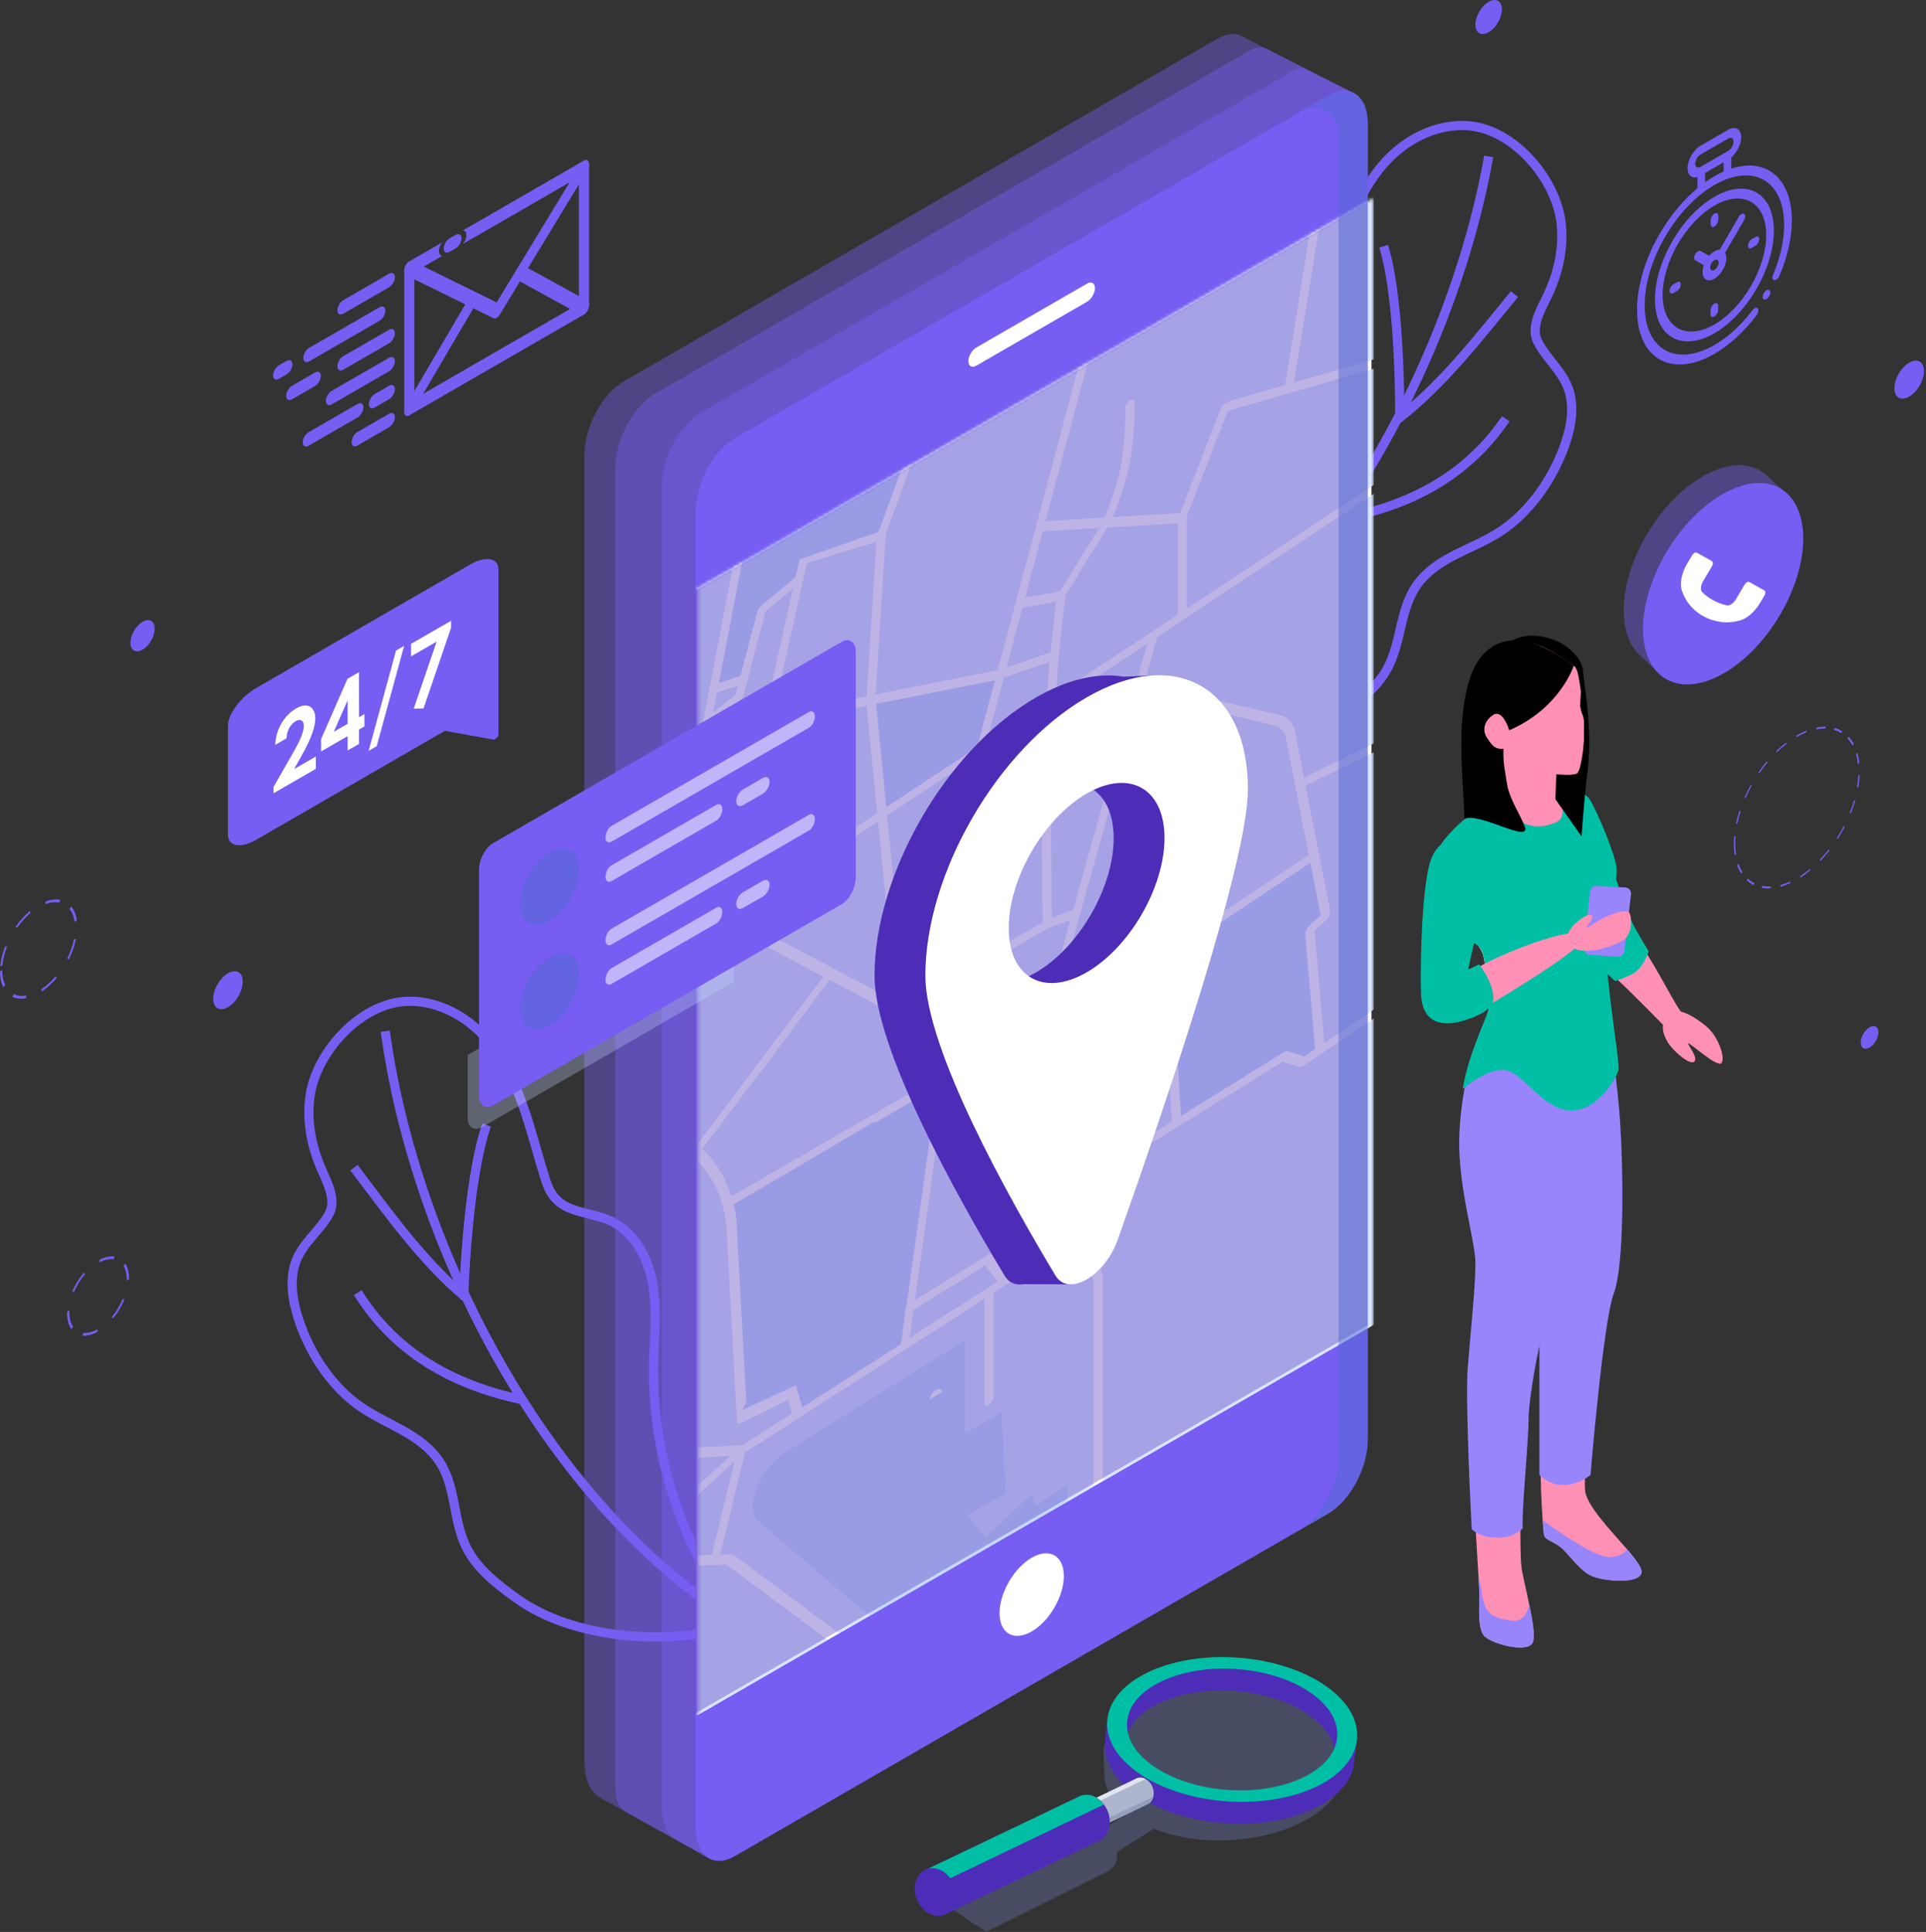 <svg width="630" height="632" viewBox="0 0 630 632" fill="none" xmlns="http://www.w3.org/2000/svg">
<rect x="0" y="0" width="630" height="632" fill="#333333" stroke="none"/>
<path d="M26.934 436.929L27.303 436.003C28.701 436.147 30.302 435.74 31.934 434.827L31.924 435.662C30.166 436.646 28.441 437.083 26.934 436.929ZM36.606 430.802C38.032 429.077 39.237 427.063 40.091 424.977L40.706 425.056C39.788 427.301 38.49 429.47 36.954 431.326L36.606 430.802ZM21.971 429.803C21.971 429.556 21.978 429.307 21.991 429.057L22.712 428.692C22.7 428.926 22.694 429.158 22.693 429.388C22.693 431.264 23.119 432.864 23.925 434.016L23.297 434.79C22.43 433.548 21.971 431.824 21.971 429.803ZM41.471 418.888C41.474 418.773 41.476 418.66 41.475 418.544C41.475 416.788 41.099 415.263 40.388 414.132L41.025 413.376C41.792 414.593 42.197 416.236 42.197 418.124C42.198 418.248 42.197 418.373 42.193 418.499L41.471 418.888ZM23.634 422.467C24.599 420.228 25.936 418.084 27.497 416.269L27.825 416.818C26.375 418.503 25.134 420.494 24.237 422.574L23.634 422.467ZM32.532 412.943L32.566 412.096C34.321 411.176 36.029 410.811 37.508 411.037L37.12 411.96C35.747 411.75 34.161 412.09 32.532 412.943Z" fill="#775DF2"/>
<path d="M588.871 286.576C589.961 285.876 591.051 285.075 592.111 284.194L592.213 284.665C591.129 285.568 590.013 286.388 588.897 287.103L588.871 286.576ZM582.261 290.127L582.387 289.53C583.435 289.256 584.516 288.866 585.601 288.371L585.551 288.94C584.441 289.446 583.334 289.846 582.261 290.127ZM595.237 281.278C596.248 280.228 597.232 279.094 598.163 277.907L598.409 278.23C597.456 279.445 596.448 280.605 595.414 281.68L595.237 281.278ZM576.202 290.418L576.467 289.815C577.369 289.995 578.327 290.063 579.314 290.015L579.116 290.623C578.105 290.672 577.125 290.603 576.202 290.418ZM600.813 274.175C601.64 272.884 602.416 271.54 603.118 270.181L603.479 270.322C602.761 271.714 601.968 273.089 601.12 274.41L600.813 274.175ZM571.351 287.958L571.728 287.41C572.388 288.022 573.125 288.536 573.916 288.938L573.591 289.52C572.781 289.11 572.028 288.584 571.351 287.958ZM605.019 266.029C605.578 264.634 606.063 263.222 606.462 261.83L606.902 261.775C606.494 263.2 605.997 264.646 605.425 266.074L605.019 266.029ZM568.216 283.005L568.665 282.572C569.013 283.556 569.449 284.464 569.961 285.272L569.543 285.769C569.019 284.942 568.573 284.012 568.216 283.005ZM607.409 257.69C607.636 256.341 607.779 255.006 607.833 253.723L608.306 253.477C608.251 254.791 608.104 256.157 607.871 257.537L607.409 257.69ZM567.141 276.068C567.141 275.286 567.174 274.476 567.241 273.662L567.712 273.443C567.647 274.239 567.614 275.031 567.614 275.795C567.614 277.05 567.703 278.258 567.877 279.384L567.409 279.741C567.231 278.588 567.141 277.353 567.141 276.068ZM607.102 246.71L607.557 246.3C607.86 247.353 608.076 248.497 608.201 249.699L607.731 250.031C607.609 248.857 607.397 247.74 607.102 246.71ZM567.84 269.536C568.128 268.134 568.508 266.698 568.968 265.268L569.399 265.242C568.949 266.641 568.579 268.043 568.297 269.412L567.84 269.536ZM604.331 241.536L604.721 241.003C605.353 241.694 605.914 242.492 606.388 243.375L605.959 243.854C605.496 242.99 604.948 242.21 604.331 241.536ZM570.594 260.972C571.212 259.552 571.911 258.134 572.672 256.76L573.018 256.931C572.275 258.274 571.591 259.658 570.988 261.046L570.594 260.972ZM599.819 238.737L600.103 238.139C600.992 238.392 601.835 238.764 602.607 239.243L602.265 239.816C601.511 239.348 600.688 238.985 599.819 238.737ZM575.146 252.743C576.028 251.45 576.972 250.199 577.952 249.025L578.178 249.373C577.22 250.52 576.298 251.742 575.436 253.005L575.146 252.743ZM594.042 238.604L594.19 238.002C595.248 237.792 596.285 237.697 597.274 237.72L597.054 238.329C596.089 238.305 595.075 238.398 594.042 238.604ZM581.018 245.709C582.071 244.685 583.162 243.735 584.262 242.885L584.342 243.375C583.268 244.205 582.201 245.133 581.173 246.134L581.018 245.709ZM587.735 241.088L587.601 241.167L587.597 240.626L587.736 240.545C587.738 240.543 587.741 240.541 587.744 240.54C588.812 239.923 589.886 239.399 590.936 238.981L590.863 239.56C589.834 239.97 588.769 240.482 587.735 241.088Z" fill="#775DF2"/>
<path d="M13.542 323.591C15.192 322.497 16.767 321.066 18.222 319.338L18.561 319.874C17.017 321.708 15.346 323.226 13.596 324.387L13.542 323.591ZM4.047 326.072L4.538 325.181C5.752 325.773 7.156 325.933 8.71 325.658L8.472 326.578C6.824 326.869 5.334 326.699 4.047 326.072ZM21.97 313.6C23.001 311.518 23.738 309.413 24.162 307.342L24.86 307.152C24.411 309.349 23.629 311.582 22.535 313.79L21.97 313.6ZM0 317.771L0.723 317.354C0.723 319.257 1.056 320.906 1.715 322.255L1.054 322.969C0.354 321.538 0 319.789 0 317.771ZM0.074 316.149C0.262 314.044 0.8 311.836 1.673 309.588L2.299 309.639C1.476 311.758 0.97 313.839 0.792 315.823L0.074 316.149ZM22.724 297.352L23.334 296.556C24.271 297.717 24.88 299.235 25.14 301.07L24.426 301.606C24.18 299.877 23.607 298.445 22.724 297.352ZM5.106 303.176C6.515 301.16 8.093 299.412 9.797 297.978L9.959 298.693C8.352 300.045 6.864 301.693 5.538 303.592L5.106 303.176ZM14.832 295.76L14.963 294.87C16.683 294.243 18.29 294.075 19.742 294.369L19.335 295.288C17.967 295.012 16.452 295.17 14.832 295.76Z" fill="#775DF2"/>
<path d="M482.619 8.071C482.619 10.818 484.56 11.924 486.953 10.542C489.347 9.16 491.287 5.813 491.287 3.066C491.287 0.32 489.347 -0.787 486.953 0.595C484.56 1.977 482.619 5.324 482.619 8.071Z" fill="#775DF2"/>
<path d="M42.66 210.266C42.66 212.783 44.439 213.798 46.633 212.531C48.827 211.264 50.606 208.196 50.606 205.678C50.606 203.16 48.827 202.146 46.633 203.413C44.439 204.68 42.66 207.748 42.66 210.266Z" fill="#775DF2"/>
<path d="M613.577 340.547C614.713 338.604 614.724 336.499 613.603 335.843C612.482 335.188 610.652 336.231 609.517 338.173C608.381 340.115 608.37 342.221 609.491 342.876C610.612 343.532 612.442 342.489 613.577 340.547Z" fill="#775DF2"/>
<path d="M619.664 126.985C619.664 130.053 621.831 131.288 624.504 129.745C627.178 128.201 629.345 124.463 629.345 121.396C629.345 118.329 627.178 117.093 624.504 118.636C621.831 120.179 619.664 123.917 619.664 126.985Z" fill="#775DF2"/>
<path d="M69.731 326.725C69.731 329.793 71.897 331.028 74.571 329.485C77.244 327.941 79.411 324.204 79.411 321.136C79.411 318.068 77.244 316.833 74.571 318.376C71.897 319.919 69.731 323.657 69.731 326.725Z" fill="#775DF2"/>
<path d="M242.607 531.669C223.545 507.538 213.183 476.679 213.818 445.934C213.998 437.248 215.017 428.479 213.501 419.925C211.984 411.37 207.349 402.765 199.407 399.242C193.449 396.599 185.87 396.817 181.553 391.931C179.599 389.721 178.685 386.807 177.821 383.986C173.395 369.53 170.29 354.319 161.01 342.069C154.379 333.315 143.826 327.062 132.856 327.572C117.914 328.268 103.651 343.982 101.471 358.18C100.197 366.476 101.845 375.06 105.258 382.729C107.343 387.415 110.085 392.869 107.537 397.32C104.358 402.871 98.788 406.839 96.659 412.969C94.581 418.952 95.769 425.875 97.709 431.722C101.362 442.736 108.304 453.516 117.932 460.184C126.54 466.147 137.485 468.946 143.663 478.004C149.13 486.022 148.136 496.861 152.271 505.639C155.767 513.058 162.566 518.3 169.238 523.07C187.02 535.783 217.264 538.919 242.607 531.669Z" stroke="#775DF2" stroke-width="3.002" stroke-miterlimit="10"/>
<path d="M126.018 337.329C135.659 407.884 178.35 492.312 242.607 531.669" stroke="#775DF2" stroke-width="3.002" stroke-miterlimit="10"/>
<path d="M159.173 368.041C152.58 386.845 151.63 426.217 151.694 423.865" stroke="#775DF2" stroke-width="3.002" stroke-miterlimit="10"/>
<path d="M115.791 381.98C126.548 396.175 138.06 412.404 151.694 423.865" stroke="#775DF2" stroke-width="3.002" stroke-miterlimit="10"/>
<path d="M117.023 422.85C129.197 442.466 148.047 452.987 170.257 457.786" stroke="#775DF2" stroke-width="3.002" stroke-miterlimit="10"/>
<path d="M362.711 240.721C382.719 217.369 394.303 186.948 394.893 156.202C395.06 147.515 394.391 138.713 396.247 130.225C398.103 121.738 403.078 113.325 411.155 110.121C417.214 107.717 424.778 108.237 429.286 103.528C431.326 101.397 432.357 98.522 433.332 95.738C438.33 81.469 442.039 66.394 451.8 54.523C458.775 46.041 469.568 40.213 480.509 41.161C495.412 42.452 509.037 58.721 510.65 72.994C511.592 81.335 509.603 89.847 505.887 97.373C503.617 101.972 500.66 107.312 503.028 111.861C505.983 117.535 511.39 121.722 513.273 127.931C515.111 133.992 513.649 140.863 511.477 146.628C507.387 157.487 500.021 167.982 490.136 174.261C481.296 179.876 470.249 182.236 463.715 191.041C457.933 198.835 458.495 209.705 454.012 218.311C450.223 225.585 443.221 230.552 436.364 235.052C418.089 247.047 387.745 248.976 362.711 240.721Z" stroke="#775DF2" stroke-width="3.002" stroke-miterlimit="10"/>
<path d="M486.953 51.183C474.507 121.296 428.485 203.957 362.711 240.721" stroke="#775DF2" stroke-width="3.002" stroke-miterlimit="10"/>
<path d="M452.6 80.549C458.438 99.6 457.818 138.979 457.848 136.626" stroke="#775DF2" stroke-width="3.002" stroke-miterlimit="10"/>
<path d="M495.392 96.205C484.077 109.961 471.928 125.718 457.848 136.626" stroke="#775DF2" stroke-width="3.002" stroke-miterlimit="10"/>
<path d="M492.531 136.994C479.586 156.109 460.332 165.87 437.947 169.781" stroke="#775DF2" stroke-width="3.002" stroke-miterlimit="10"/>
<path d="M546.876 336.931L544.971 336.246C544.971 336.246 533.085 324.036 528.615 320.062C524.144 316.089 531.868 301.814 536.254 308.254C542.767 317.818 548.759 330.521 550.365 331.48" fill="#FF90B5"/>
<path d="M545.079 332.556C547.894 327.823 555.512 333.601 558.037 335.669C562.15 339.037 564.411 346.086 563.104 347.741C561.796 349.396 552.889 341.174 552.274 341.3C551.66 341.427 555.608 345.845 554.22 347.273C552.832 348.7 546.854 343.528 545.285 340.547C543.716 337.566 543.314 335.523 545.079 332.556Z" fill="#FF90B5"/>
<path d="M526.668 281.914C526.668 281.914 532.466 299.347 534.596 303.19C536.727 307.032 539.263 311.153 539.263 311.153C539.263 311.153 537.813 316.748 533.535 318.819C529.257 320.889 528.189 320.869 528.189 320.869C528.189 320.869 521.659 315.005 520.659 312.575C519.66 310.145 522.276 292.839 522.276 292.839L526.668 281.914Z" fill="#00BFA5"/>
<path d="M536.946 513.891C537.508 518.566 523.448 517.406 519.651 515.051C515.856 512.696 512.903 508.021 510.267 505.983C507.631 503.909 505.311 503.909 504.995 501.87C504.924 501.272 504.748 499.585 504.607 497.265C504.186 491.606 503.729 482.151 504.115 475.508C504.713 466.123 503.341 444.47 504.994 433.328C505.24 431.746 505.415 430.094 505.591 428.371C506.4 419.83 506.435 409.953 506.681 404.118C506.997 397.088 505.31 369.179 505.31 369.179C505.31 369.179 503.553 336.947 503.553 329.355C503.553 326.789 505.626 325.383 508.404 324.68C513.852 323.204 522.007 324.364 522.007 324.364C531.673 370.058 527.771 395.823 527.56 410.199C527.384 423.099 523.764 431.289 522.288 445.63C520.812 459.971 517.894 480.183 518.492 487.529C518.879 492.45 526.858 500.604 532.2 506.791C534.767 509.813 536.735 512.344 536.946 513.891Z" fill="#FF90B5"/>
<path d="M524.486 323.705C524.486 323.705 528.638 348.669 529.846 365.658C531.054 382.647 531.387 413.798 527.891 423.069C524.394 432.34 520.258 482.531 520.258 482.531C520.258 482.531 511.497 489.854 503.554 482.531V391.727L496.197 329.043L504.608 317.72L524.486 323.705Z" fill="#9884FB"/>
<path d="M516.734 360.111C513.781 369.18 504.994 370.058 506.189 384.716C507.349 399.338 508.228 416.632 505.873 427.177C505.767 427.563 505.697 427.986 505.592 428.372V428.407C503.307 438.531 500.531 448.443 498.843 467.599C497.085 487.529 497.086 507.74 497.683 512.696C497.964 515.016 499.194 519.866 500.178 524.718C501.373 530.306 502.288 535.895 501.198 537.617C499.159 540.816 486.857 537.617 485.099 534.664C483.342 531.747 483.904 525.314 483.904 521.8C483.904 521.167 483.798 518.847 483.587 515.403C482.673 499.726 480.213 460.605 480.705 451.501C481.268 440.358 484.501 422.784 483.622 410.2C482.743 397.581 478.35 387.634 479.826 365.665C481.268 343.697 489.493 341.939 490.055 330.516C490.441 323.38 500.705 323.556 508.403 324.681H508.439C513.043 325.384 516.734 326.403 516.734 326.403C516.734 326.403 519.651 351.007 516.734 360.111Z" fill="#FF90B5"/>
<path d="M518.031 329.043C518.031 329.043 519.801 350.572 518.031 357.749C516.261 364.925 509.963 371.369 508.792 374.738C507.62 378.106 508.352 410.327 508.352 415.16C508.352 419.993 506.155 432.295 504.837 435.517C503.519 438.739 500.004 457.193 500.004 464.369C500.004 471.545 497.661 494.686 498.1 499.958C498.1 499.958 495.464 503.033 489.752 503.033C484.041 503.033 481.404 500.251 481.404 500.251C481.404 500.251 479.208 458.657 480.086 447.526C480.965 436.395 482.869 418.527 482.576 412.23C482.283 405.933 478.329 392.458 477.45 378.692C476.571 364.924 480.086 351.157 480.086 351.157L487.701 329.042C487.701 329.042 492.095 320.548 492.681 320.548C493.267 320.548 513.185 320.987 513.185 320.987L518.031 329.043Z" fill="#9884FB"/>
<path d="M468.795 288.445C470.772 275.593 475.825 271.969 487.249 263.181C498.672 254.394 511.524 249.89 518.114 260.106C524.705 270.321 527.89 283.941 527.89 286.358C527.89 288.775 523.936 294.377 524.045 297.562C524.156 300.748 524.485 323.705 524.485 323.705C524.485 323.705 521.079 332.492 505.592 333.481C490.104 334.469 488.676 332.163 488.676 332.163C488.676 332.163 486.699 320.08 485.271 312.94C483.843 305.8 467.454 297.164 468.795 288.445Z" fill="#FF90B5"/>
<path d="M488.676 332.163C488.676 332.163 490.104 334.47 505.592 333.481C521.08 332.492 524.485 323.705 524.485 323.705C524.485 323.705 524.155 300.748 524.045 297.562C523.936 294.377 527.89 288.775 527.89 286.358C527.89 283.941 524.705 270.321 518.114 260.106C515.742 256.429 512.552 254.683 508.916 254.333C509.455 254.975 515.545 262.325 515.405 266.806C515.258 271.493 501.638 280.719 496.219 280.719C490.868 280.719 487.794 271.592 480.244 268.683C473.641 274.166 470.31 278.601 468.795 288.445C467.453 297.163 483.843 305.8 485.271 312.94C486.699 320.08 488.676 332.163 488.676 332.163Z" fill="#E9E5D9"/>
<path d="M509.002 269.023C500.223 272.614 496.26 267.924 492.965 265.508C489.669 263.092 487.033 261.773 487.033 261.773C487.033 261.773 473.666 270.858 470.337 278.03C468.1 282.85 469.459 295.386 474.731 302.196C480.003 309.006 484.169 307.427 485.271 312.94C486.374 318.452 487.912 327.679 486.374 331.853C484.836 336.027 480.003 346.352 478.465 356.238C478.465 356.238 487.692 348.329 493.404 350.307C499.116 352.283 505.047 363.048 513.835 363.268C522.622 363.488 528.993 352.283 529.432 349.867C529.872 347.451 525.258 321.088 525.258 308.566C525.258 296.044 529.432 288.574 528.773 283.741C528.114 278.908 522.329 265.141 519.986 261.48C517.643 257.819 509.002 257.672 509.002 257.672C509.002 257.672 513.835 267.046 509.002 269.023Z" fill="#00BFA5"/>
<path d="M509.107 253.295C509.107 253.295 508.997 262.632 508.668 265.378C508.338 268.124 500.759 268.124 497.464 268.124C494.168 268.124 491.861 266.037 491.752 262.852C491.642 259.667 491.825 244.984 491.825 244.984C491.825 244.984 496.146 245.716 502.517 248.792C508.888 251.868 509.107 253.295 509.107 253.295Z" fill="#FF90B5"/>
<path d="M516.722 222.136C517.748 225.358 516.722 229.899 517.015 231.363C517.308 232.828 518.187 234.292 518.187 236.635C518.187 238.979 518.333 251.428 515.844 253.039C513.354 254.65 499.587 252.453 496.804 250.256C494.021 248.059 491.825 244.984 491.825 244.984C491.825 244.984 488.749 245.277 486.845 242.786C484.941 240.297 480.108 230.338 483.33 219.5C486.552 208.662 503.981 208.222 510.132 212.616C516.283 217.011 516.722 222.136 516.722 222.136Z" fill="#FF90B5"/>
<path d="M536.946 513.891C537.508 518.566 523.448 517.406 519.652 515.051C515.856 512.696 512.903 508.021 510.267 505.982C507.631 503.908 505.311 503.908 504.995 501.87C504.924 501.272 504.748 499.585 504.607 497.265C509.774 501.097 522.393 509.989 527.138 509.357C530.091 508.935 531.602 507.986 532.2 506.791C534.767 509.813 536.735 512.344 536.946 513.891Z" fill="#9884FB"/>
<path d="M501.199 537.617C499.16 540.815 486.857 537.617 485.1 534.664C483.342 531.747 483.905 525.314 483.905 521.799C483.905 521.166 483.799 518.846 483.588 515.402C483.94 516.808 484.256 518.32 484.502 519.866C485.521 526.475 486.119 529.111 494.45 530.13C498.105 530.587 499.617 527.88 500.179 524.717C501.374 530.306 502.288 535.895 501.199 537.617Z" fill="#9884FB"/>
<path d="M508.826 259.922C508.826 259.922 512.927 261.094 513.366 265.048C513.366 265.048 514.245 262.265 513.219 259.629C512.194 256.993 508.915 254.333 508.915 254.333L508.826 259.922Z" fill="#D68162"/>
<path d="M514.757 217.816C514.757 217.816 510.363 231.656 493.667 238.906C493.667 238.906 491.58 231.656 488.284 233.963C484.989 236.27 485.099 239.345 486.308 241.212C487.516 243.079 488.992 245.568 491.822 244.984C490.941 245.166 492.958 256.851 493.195 257.736C494.433 262.363 496.944 265.937 498.694 270.203C501.234 276.396 483.646 265.437 479.034 267.908C478.52 253.302 476.306 236.953 480.559 222.722C484.367 209.98 493.447 208.223 500.331 210.127C507.214 212.031 514.757 217.816 514.757 217.816Z" fill="black"/>
<path d="M494.107 209.798C499.38 206.832 505.312 207.93 509.595 209.908C513.879 211.885 517.065 215.729 517.614 218.366C518.163 221.002 517.23 227.043 517.23 227.043C517.23 227.043 516.516 221.441 515.966 219.683C515.417 217.926 514.758 217.816 514.758 217.816C514.758 217.816 508.609 213.417 504.817 211.775C497.842 208.754 494.107 209.798 494.107 209.798Z" fill="black"/>
<path d="M517.612 218.365C519.216 230.139 520.644 240.904 519.326 251.888C518.008 262.872 517.349 273.637 517.349 273.637L508.781 261.444L509.106 253.295C509.106 253.295 514.557 253.824 515.843 253.039C517.129 252.254 518.227 243.54 518.154 241.05C518.081 238.56 518.447 235.558 517.715 233.947C516.983 232.336 516.91 230.798 516.91 230.798L517.129 225.599L517.612 218.365Z" fill="black"/>
<path d="M477.87 277.439C463.251 273.944 465.971 317.496 470.01 328.027C474.049 338.558 477.068 326.322 479.675 307.96C482.281 289.598 483.622 278.814 477.87 277.439Z" fill="#FFC8AF"/>
<path d="M471.497 332.452C462.277 322.651 502.279 306.622 513.362 305.35C524.445 304.077 514.785 311.494 499.486 321.141C484.188 330.788 475.124 336.308 471.497 332.452Z" fill="#FF90B5"/>
<path d="M467.164 284.527C468.564 277.762 471.558 273.982 478.441 275.154C485.325 276.326 486.643 287.896 484.739 296.83C482.835 305.763 480.457 315.678 480.271 316.983C480.217 317.364 483.814 315.457 483.814 315.457C486.647 319.167 489.446 324.853 488.187 328.6C488.187 328.6 486.392 330.478 484.85 331.372C484.85 331.372 465.664 342.164 464.821 325.242C464.646 321.732 464.528 297.269 467.164 284.527Z" fill="#00BFA5"/>
<path d="M522.213 289.807L531.653 290.328C532.798 290.391 533.647 291.405 533.513 292.549L531.324 311.187C531.198 312.257 530.256 313.045 529.187 312.975L520.059 312.375C518.936 312.301 518.104 311.313 518.217 310.187L520.094 291.628C520.203 290.552 521.139 289.748 522.213 289.807Z" fill="#9884FB"/>
<path d="M513.238 309.423C518.817 313.512 529.262 308.75 531.201 307.422C534.36 305.26 533.861 298.129 532.343 298.097C526.221 297.964 519.373 303.722 518.94 303.593C518.507 303.464 521.612 300.539 520.705 299.429C519.797 298.319 515.189 301.661 513.879 303.703C512.57 305.745 511.234 307.954 513.238 309.423Z" fill="#FF90B5"/>
<path opacity="0.34" d="M439.856 577.872C439.856 577.872 439.856 577.872 439.856 577.85L439.563 571.156C439.563 571.156 439.563 571.134 439.563 571.091L439.56 570.81L439.538 570.854C438.809 558.481 420.91 549.205 399.353 550.056C377.664 550.887 360.489 561.717 360.998 574.179L361.27 580.938C361.475 585.689 364.165 589.961 368.631 593.414L360.382 598.578C359.319 598.092 358.193 597.866 357.093 597.985C356.521 598.056 355.972 598.213 355.424 598.456C355.336 598.501 355.249 598.545 355.161 598.61L354.833 598.808C354.767 598.83 354.746 598.873 354.702 598.896C354.637 598.939 354.637 598.961 354.593 598.983L311.525 624.472C316.432 627.884 316.481 628.225 322.718 631.906L362.314 612.211C362.665 612.035 362.971 611.837 363.233 611.597C364.041 611.005 364.627 610.157 365.013 609.18C365.398 608.161 365.496 607.015 365.395 605.806L376.313 598.973C376.51 598.884 376.685 598.753 376.861 598.642C377.013 598.511 377.166 598.337 377.274 598.185C384.045 600.901 392.431 602.369 401.481 602.016C422.576 601.169 439.383 590.947 439.869 578.908L439.891 578.93L439.856 577.872Z" fill="#6D7DBC"/>
<path d="M361.44 570.08C361.354 571.272 361.424 572.457 361.639 573.623C363.765 585.145 380.106 595.001 400.604 596.427C421.102 597.854 438.698 590.359 442.462 579.247C442.842 578.122 443.903 568.609 443.903 568.609C443.903 568.609 435.305 547.088 404.555 544.048C376.793 541.304 362.175 562.922 362.175 562.922C362.175 562.922 361.603 567.826 361.44 570.08ZM367.931 570.532C368.137 567.689 369.375 565.059 371.431 562.745C377.266 556.177 389.693 552.174 403.734 553.151C417.776 554.128 429.501 559.812 434.333 567.122C436.035 569.697 436.883 572.472 436.677 575.315C435.887 586.232 420.376 588.971 401.391 587.651C382.406 586.33 367.141 581.449 367.931 570.532Z" fill="#4D2DB7"/>
<path d="M354.443 590.15L355.104 591.359C355.11 591.365 355.116 591.365 355.116 591.365L358.086 596.779L358.849 598.17L375.119 590.312H375.125C375.338 590.237 375.534 590.143 375.715 590.027C376.227 589.712 376.641 589.249 376.922 588.693C377.064 588.415 377.178 588.112 377.253 587.79H377.259C377.486 586.868 377.436 585.809 377.057 584.766C376.585 583.485 375.707 582.492 374.692 581.964C374.149 581.677 373.566 581.524 372.985 581.528C372.639 581.527 372.296 581.582 371.964 581.7C371.906 581.719 371.847 581.743 371.793 581.768L371.572 581.877C371.543 581.886 371.519 581.901 371.494 581.916L354.443 590.15Z" fill="#AEB6CE"/>
<path d="M354.443 590.15L355.104 591.359C355.11 591.365 355.116 591.365 355.116 591.365L374.692 581.964C374.149 581.678 373.566 581.524 372.985 581.529C372.639 581.528 372.296 581.583 371.964 581.701C371.906 581.72 371.847 581.744 371.793 581.768L371.572 581.877C371.543 581.886 371.519 581.902 371.494 581.917L354.443 590.15Z" fill="#E2E5ED"/>
<path d="M358.086 596.779L358.849 598.171L375.119 590.312H375.125C375.337 590.238 375.534 590.143 375.715 590.027C376.227 589.712 376.641 589.249 376.922 588.693C377.064 588.415 377.177 588.112 377.252 587.79L358.086 596.779Z" fill="#95A0BC"/>
<path d="M303.016 611.577L304.846 615.64L309.549 626.082L359.048 602.431C359.048 602.431 359.054 602.431 359.055 602.426L359.066 602.427C359.439 602.295 359.778 602.132 360.092 601.928C360.99 601.381 361.71 600.578 362.201 599.607C363.166 597.715 363.33 595.207 362.431 592.762C362.094 591.846 361.636 591.012 361.095 590.291C361.095 590.291 361.089 590.285 361.09 590.28C359.593 588.289 357.451 587.101 355.336 587.123C354.732 587.121 354.132 587.215 353.558 587.423C353.453 587.45 353.352 587.494 353.256 587.538L352.874 587.726C352.821 587.744 352.778 587.771 352.737 587.795C352.701 587.815 352.67 587.841 352.634 587.862L303.016 611.577Z" fill="#4D2DB7"/>
<path d="M303.016 611.577L304.846 615.64L310.62 614.54L361.1 590.308C361.1 590.308 361.1 590.302 361.095 590.291C361.095 590.291 361.09 590.285 361.09 590.28C359.594 588.289 357.451 587.101 355.336 587.123C354.732 587.121 354.132 587.215 353.558 587.423C353.453 587.45 353.352 587.494 353.256 587.538L352.875 587.726C352.821 587.744 352.779 587.771 352.737 587.795C352.701 587.815 352.671 587.841 352.635 587.862L303.016 611.577Z" fill="#00BFA5"/>
<path d="M362.173 562.923C362.087 564.114 362.156 565.298 362.371 566.465C364.498 577.986 380.838 587.843 401.337 589.269C421.835 590.695 439.431 583.201 443.194 572.089C443.575 570.964 443.814 569.8 443.901 568.609C444.84 555.624 427.309 543.827 404.737 542.256C382.165 540.686 363.112 549.937 362.173 562.923ZM368.663 563.374C368.869 560.531 370.107 557.901 372.163 555.587C377.999 549.019 390.425 545.016 404.467 545.993C418.508 546.97 430.234 552.653 435.066 559.964C436.768 562.539 437.615 565.314 437.409 568.157C436.62 579.075 420.592 586.853 401.606 585.533C382.621 584.212 367.873 574.291 368.663 563.374Z" fill="#00BFA5"/>
<path d="M299.826 621.109C301.353 625.251 305.314 627.642 308.692 626.45L308.702 626.451C309.072 626.319 309.415 626.156 309.731 625.951C310.624 625.403 311.344 624.597 311.835 623.627C312.805 621.737 312.966 619.228 312.07 616.784C310.803 613.35 307.863 611.118 304.972 611.143C304.37 611.14 303.771 611.236 303.194 611.443C303.092 611.475 302.988 611.517 302.894 611.559L302.509 611.749C302.458 611.766 302.416 611.792 302.374 611.818C299.583 613.376 298.434 617.321 299.826 621.109Z" fill="#4D2DB7"/>
<path opacity="0.42" d="M443.325 30.744L406.921 12.224C404.639 10.703 401.585 10.716 398.217 12.661L203.903 124.848C196.846 128.923 191.125 139.854 191.125 149.263V573.467C191.125 579.4 191.307 585.341 196.817 588.359C202.525 591.486 223.767 603.355 232.3 608.099C234.017 609.053 234.886 607.022 234.82 605.059C234.575 597.76 234.118 583.964 234.118 582.874C234.118 581.555 233.116 573.727 232.89 571.976L398.217 476.525C405.274 472.451 410.995 461.52 410.995 452.11V55.283L443.325 30.744Z" fill="#775DF2"/>
<path opacity="0.42" d="M443.326 30.744L416.083 16.884C413.8 15.363 411.769 14.789 408.401 16.733L214.087 128.921C207.029 132.996 201.309 143.927 201.309 153.336V583.125C201.309 589.058 201.803 591.266 206.504 593.726L231.577 607.679C231.577 607.679 244.302 588.434 244.302 586.947C244.302 585.628 243.3 577.799 243.074 576.049L408.401 480.598C415.458 476.523 421.179 465.592 421.179 456.183V59.356L443.326 30.744Z" fill="#775DF2"/>
<path opacity="0.42" d="M443.326 30.744L427.391 22.863C425.108 21.342 421.756 23.876 418.389 25.821L229.231 135.031C222.174 139.105 216.453 150.036 216.453 159.446V589.235C216.453 595.168 217.318 599.745 221.132 601.867L232.477 608.183C235.928 608.895 237.115 608.692 239.897 606.896C246.878 602.391 261.636 594.907 261.636 593.833C261.636 592.513 258.444 583.909 258.218 582.159L423.545 486.708C430.602 482.633 436.323 471.703 436.323 462.293V65.466L443.326 30.744Z" fill="#775DF2"/>
<path d="M434.62 495.046L240.305 607.233C233.248 611.308 227.527 606.983 227.527 597.573V167.784C227.527 158.375 233.248 147.444 240.305 143.37L434.62 31.182C441.677 27.108 447.398 31.433 447.398 40.842V470.632C447.398 480.041 441.677 490.972 434.62 495.046Z" fill="#775DF2"/>
<mask id="mask0_144_947" style="mask-type:luminance" maskUnits="userSpaceOnUse" x="228" y="64" width="222" height="499">
<path d="M449.366 434.623L228.264 562.276V192.346L449.366 64.692V434.623Z" fill="white"/>
</mask>
<g mask="url(#mask0_144_947)">
<path d="M448.624 433.79V-34.182L227.521 93.471V561.444L448.624 433.79Z" fill="white"/>
<path d="M335.326 195.494L346.665 193.483L359.497 172.718L341.097 173.819L335.326 195.494Z" fill="#D8E5FF"/>
<path d="M377.258 206.301L385.215 201.04V171.18L362.245 172.554L348.496 194.801L346.399 213.723L345.367 227.385L377.249 206.308C377.251 206.305 377.255 206.303 377.258 206.301Z" fill="#D8E5FF"/>
<path d="M319.643 244.392L325.454 222.563L286.59 230.255L289.928 264.036L319.643 244.392Z" fill="#C5D9FF"/>
<path d="M322.877 242.253L342.325 229.396L343.298 216.5L328.357 221.671L322.877 242.253Z" fill="#D8E5FF"/>
<path d="M342.397 303.858L326.665 312.94C325.833 313.42 325.159 313.157 325.159 312.352C325.159 311.547 325.833 310.506 326.665 310.025L341.033 301.73L340.635 251.827C340.635 251.786 340.636 251.745 340.64 251.702L342.091 232.475L290.197 266.782L296.379 329.353L310.674 336.901L345.759 316.645L350.125 300.941L342.397 303.858Z" fill="#D8E5FF"/>
<path d="M345.43 196.856L334.445 198.804L329.236 218.37L343.596 213.4L345.43 196.856Z" fill="#D8E5FF"/>
<path d="M371.156 225.31L371.157 225.309L375.262 210.546L345.135 230.463L343.65 250.125L344.049 300.258L351.051 297.616L371.156 225.31Z" fill="#D8E5FF"/>
<path d="M351.915 402.736L350.915 389.876L339.545 396.918V410.681L351.915 402.736Z" fill="#D8E5FF"/>
<path d="M236.605 302.213L228.264 307.728V374.126L269.306 319.482L236.605 302.213Z" fill="#D8E5FF"/>
<path d="M293.008 327.571L287.197 268.767L240.328 299.753L293.008 327.571Z" fill="#D8E5FF"/>
<path d="M239.823 508.545L274.489 534.321L357.707 486.275V419.176L352.431 405.326L328.762 420.529C328.757 420.532 328.753 420.535 328.748 420.537L325.016 422.935V457.184C325.016 457.989 324.341 459.031 323.509 459.511C322.677 459.992 322.003 459.729 322.003 458.924V424.87L243.699 475.163L235.545 508.556L239.342 508.411C239.531 508.404 239.695 508.45 239.823 508.545Z" fill="#D8E5FF"/>
<path d="M232.389 237.85L249.995 234.365L259.408 192.469L250.399 200.01L243.188 227.488C243.029 228.094 242.591 228.736 242.048 229.157L232.66 236.438L232.389 237.85Z" fill="#D8E5FF"/>
<path d="M275.813 117.42L245.656 132.913V168.494C245.656 168.517 245.649 168.544 245.648 168.568C245.647 168.593 245.651 168.615 245.648 168.641C245.645 168.672 245.636 168.704 245.632 168.734C245.628 168.76 245.629 168.784 245.624 168.81L235.164 223.375L242.195 221.105L247.754 199.923C247.904 199.352 248.302 198.748 248.806 198.326L260.243 188.753L267.739 155.391L275.813 117.42Z" fill="#C5D9FF"/>
<path d="M270.395 118.714L260.569 157.053L259.492 183.672L287.38 174.013L301.621 135.042V107.262L270.395 118.714Z" fill="#C5D9FF"/>
<path d="M397.289 41.047C397.332 40.632 397.041 40.444 396.639 40.628L349.71 62.065L347.672 86.548L394.416 68.538L397.289 41.047Z" fill="#D8E5FF"/>
<path d="M304.771 103.077L344.698 87.694L349.523 29.714L337.751 37.337L305.752 58.151L308.325 68.118C308.359 68.251 308.368 68.403 308.351 68.568L304.771 103.077Z" fill="#D8E5FF"/>
<path d="M342.829 107.037C342.623 107.863 342.718 108.548 343.096 108.968C343.474 109.388 344.087 109.488 344.822 109.25L356.644 105.419L362.387 83.85L347.132 89.728L342.829 107.037Z" fill="#D8E5FF"/>
<path d="M338.744 172.646C338.745 172.642 338.746 172.638 338.747 172.634L355.765 108.716L344.057 112.51C342.533 113.004 341.263 112.796 340.48 111.926C339.698 111.057 339.501 109.635 339.927 107.923L344.166 90.87L304.634 106.101V133.614C304.634 133.819 304.589 134.048 304.502 134.286L289.71 174.765L286.441 227.152L326.333 219.257L338.744 172.646Z" fill="#D8E5FF"/>
<path d="M234.549 226.588L233.33 232.943L240.561 227.335L241.331 224.4L234.549 226.588Z" fill="#D8E5FF"/>
<path d="M286.643 177.266L263.97 184.194L252.824 233.805L283.494 227.736L286.643 177.266Z" fill="#D8E5FF"/>
<path d="M352.564 27.786L349.965 59.012L397.012 37.521C399.035 36.596 400.503 37.543 400.286 39.629L397.385 67.395L422.448 57.738L434.588 -9.779C435.311 -13.8 434.848 -17.196 433.25 -19.602L430.508 -23.729L421.201 -18.356C418.471 -14.317 414.875 -10.696 410.964 -8.281L352.564 27.786Z" fill="#C5D9FF"/>
<path d="M240.318 478.017L228.905 488.44C228.692 488.635 228.474 488.78 228.264 488.882V508.834L232.835 508.659L240.318 478.017Z" fill="#D8E5FF"/>
<path d="M238.825 476.295L228.264 476.809V485.94L238.825 476.295Z" fill="#D8E5FF"/>
<path d="M368.757 353.52L351.994 363.197L353.708 385.227L370.945 374.552L368.757 353.52Z" fill="#D8E5FF"/>
<path d="M228.264 146.692V175.548L242.643 168.625V134.963L228.629 146.443C228.507 146.543 228.385 146.622 228.264 146.692Z" fill="#D8E5FF"/>
<path d="M242.867 472.777L259.068 462.371L257.79 457.914L242.404 465.545C242.385 465.554 242.368 465.558 242.35 465.567C242.297 465.591 242.246 465.612 242.195 465.63C242.159 465.643 242.123 465.655 242.088 465.665C242.04 465.678 241.994 465.687 241.948 465.695C241.912 465.701 241.877 465.708 241.843 465.711C241.801 465.714 241.762 465.712 241.722 465.711C241.686 465.709 241.651 465.709 241.618 465.703C241.607 465.701 241.595 465.703 241.584 465.701C241.564 465.697 241.549 465.686 241.53 465.68C241.486 465.667 241.445 465.653 241.406 465.634C241.379 465.62 241.353 465.603 241.328 465.585C241.297 465.563 241.268 465.538 241.241 465.51C241.219 465.487 241.199 465.464 241.18 465.438C241.157 465.406 241.138 465.371 241.121 465.334C241.106 465.304 241.092 465.275 241.081 465.242C241.067 465.202 241.058 465.159 241.05 465.114C241.043 465.077 241.035 465.04 241.032 465C241.031 464.986 241.026 464.975 241.025 464.961C241.003 464.55 238.854 423.661 237.691 402.767C237.044 391.136 232.271 384.021 228.264 380.038V473.488L242.867 472.777Z" fill="#D8E5FF"/>
<path d="M229.909 236.509C229.91 236.506 229.91 236.503 229.911 236.5L242.332 171.704L228.264 178.478V238.666L229.544 238.413L229.909 236.509Z" fill="#D8E5FF"/>
<path d="M380.153 314.542L349.785 334.787L351.779 360.408L368.622 350.684V342.182C368.622 341.377 369.296 340.335 370.128 339.855L381.285 333.414L380.153 314.542Z" fill="#D8E5FF"/>
<path d="M286.925 266.021L283.452 230.875L228.264 241.797V304.803L286.925 266.021Z" fill="#D8E5FF"/>
<path d="M270.754 536.477L237.587 511.815L228.264 512.171V561.009L270.754 536.477Z" fill="#D8E5FF"/>
<path d="M360.656 416.836C360.699 416.949 360.72 417.077 360.72 417.221V484.535L449.366 433.356V333.168L426.238 348.783C426.188 348.817 426.137 348.849 426.087 348.877C425.707 349.097 425.339 349.17 425.058 349.078L419.637 347.313L384.971 368.783L384.969 368.784C384.965 368.787 384.962 368.789 384.959 368.791L353.926 388.011L355.017 402.034L360.656 416.836Z" fill="#D8E5FF"/>
<path d="M383.296 366.903L381.454 336.23L371.635 341.9V350.332L373.96 372.685L383.296 366.903Z" fill="#D8E5FF"/>
<path d="M243.784 131.023C243.795 131.013 243.807 131.006 243.819 130.997C243.847 130.975 243.875 130.955 243.904 130.934C243.968 130.887 244.032 130.844 244.097 130.804C244.114 130.793 244.131 130.779 244.149 130.768C244.163 130.76 244.177 130.756 244.191 130.748C244.21 130.738 244.229 130.724 244.248 130.714L263.888 120.625L267.542 80.643L261.288 73.969L228.264 93.036V143.736L243.784 131.023Z" fill="#D8E5FF"/>
<path d="M423.264 125.114L449.365 117.56V50.339L434.462 56.081L423.264 125.114Z" fill="#D8E5FF"/>
<path d="M420.137 344.086C420.54 343.839 420.935 343.749 421.231 343.846L426.614 345.598L430.186 343.187L426.957 306.009C426.857 304.858 427.657 303.273 428.859 302.24L432.022 299.516L428.611 282.236L383.154 312.54L386.305 365.039L420.137 344.086Z" fill="#C5D9FF"/>
<path d="M449.365 330.238V246.107L427.066 257.042L428.429 264.06L435.046 297.579C435.274 298.735 434.469 300.446 433.174 301.561L429.984 304.308L433.184 341.163L449.365 330.238Z" fill="#D8E5FF"/>
<path d="M322.234 413.999L298.838 428.481L297.555 437.652L326.251 419.22L322.234 413.999Z" fill="#D8E5FF"/>
<path d="M286.003 367.428V366.975L240.078 393.943C240.531 396.063 240.855 398.365 240.994 400.879C241.099 402.759 241.212 404.81 241.33 406.971L241.289 407.003C242.77 433.607 243.683 450.827 244.096 458.657L242.904 461.235L260.372 453.143L260.764 454.672L262.411 460.412L294.772 439.627L296.34 427.29L296.513 427.184L299.306 407.22L299.963 402.52C299.963 402.518 299.964 402.517 299.964 402.515L302.901 381.523L304.819 367.815C304.819 367.813 304.819 367.812 304.82 367.81L306.531 355.576L286.003 367.428Z" fill="#C5D9FF"/>
<path d="M286.614 328.622L271.294 320.531L247.136 352.947L247.004 352.872L229.705 375.904C232.936 378.76 236.952 383.651 239.152 391.393L258.579 380.177L273.781 371.4L306.682 352.404L308.4 340.126L286.614 328.622Z" fill="#D8E5FF"/>
<path d="M449.366 161.554L378.516 208.394L374.338 223.417L418.815 233.985C421.367 234.592 423.079 236.502 423.634 239.364L426.548 254.369L449.366 243.18V161.554Z" fill="#D8E5FF"/>
<path d="M423.352 60.361C423.351 60.361 423.351 60.362 423.35 60.362C423.349 60.363 423.348 60.363 423.347 60.363L365.355 82.707L341.99 170.461L361.314 169.304C362.733 165.832 365.926 157.506 366.941 150.627C368.276 141.581 368.102 133.439 368.1 133.359C368.081 132.565 368.741 131.517 369.572 131.018C369.584 131.011 369.595 131.004 369.607 130.998C370.424 130.526 371.094 130.77 371.113 131.553C371.121 131.894 371.296 140.022 369.919 149.358C368.823 156.786 365.477 165.488 363.975 169.145L386.047 167.824L398.995 134.435C399.577 132.934 400.929 131.575 402.211 131.206L420.355 125.956L431.505 57.22L423.352 60.361Z" fill="#D8E5FF"/>
<path d="M331.217 399.158L350.698 387.092L348.975 364.941L331.217 375.194V399.158Z" fill="#D8E5FF"/>
<path d="M327.783 374.262L348.757 362.152L348.109 353.825L348.004 352.476L347.872 350.78L345.457 319.734L311.291 339.46L308.515 359.3L308.491 359.299L302.562 401.875L302.558 401.879L299.283 425.286L323.065 410.565C323.652 410.216 324.199 410.194 324.469 410.543L329.526 417.115L336.531 412.616V398.784L328.842 403.546L327.783 374.262Z" fill="#D8E5FF"/>
<path d="M270.385 77.929C270.546 78.1 270.616 78.366 270.587 78.688L270.089 84.137L303.544 56.685C303.582 56.654 303.622 56.63 303.66 56.601C303.706 56.568 303.75 56.53 303.797 56.499L337.528 34.558L349.643 26.714L349.578 22.995L264.783 71.951L270.385 77.929Z" fill="#D8E5FF"/>
<path d="M388.229 168.9V199.048L449.366 158.63V120.602L401.598 134.425L388.229 168.9Z" fill="#D8E5FF"/>
<path d="M425.459 266.264L420.664 241.565C420.227 239.315 418.882 237.813 416.875 237.336L373.344 226.993L348.383 316.764L349.569 332.003L428.102 279.649L425.459 266.264Z" fill="#D8E5FF"/>
<path d="M277.785 113.487C277.85 113.454 277.915 113.424 277.979 113.4L301.804 104.22L305.329 70.238L302.77 60.327L269.793 87.386L266.896 119.081L277.785 113.487Z" fill="#D8E5FF"/>
<path d="M284.422 528.585L348.99 491.307V485.847L338.783 492.604L337.56 488.738L322.317 502.975L316.486 495.629L328.987 488.412L327.558 462.112L315.592 469.02V438.613L257.626 474.612C252.189 477.989 247.614 484.412 246.523 490.2C245.881 493.605 246.532 496.384 248.328 497.911L284.422 528.585Z" fill="#C5D9FF"/>
</g>
<path d="M304.17 457.77C304.17 456.717 305.052 455.355 306.14 454.726C307.228 454.098 308.111 454.442 308.111 455.495" fill="white"/>
<path d="M344.854 525.959C348.985 518.893 349.027 511.231 344.947 508.847C340.868 506.462 334.212 510.257 330.081 517.323C325.95 524.389 325.909 532.05 329.988 534.435C334.067 536.82 340.723 533.025 344.854 525.959Z" fill="white"/>
<path d="M355.573 98.712L319.351 119.625C317.922 120.45 316.764 119.79 316.764 118.15C316.764 116.51 317.922 114.512 319.351 113.687L355.573 92.775C357.002 91.949 358.161 92.61 358.161 94.25C358.161 95.889 357.002 97.888 355.573 98.712Z" fill="white"/>
<path opacity="0.36" d="M447.398 433.488L227.527 560.431V193.194L447.398 66.252V433.488Z" fill="#4D2DB7"/>
<path opacity="0.5" d="M433.624 31.757L424.062 37.278C431.67 32.886 437.836 36.402 437.836 45.131V477.384C437.836 486.113 431.67 496.75 424.062 501.142L433.624 495.621C441.231 491.229 447.398 480.592 447.398 471.863V39.61C447.398 30.881 441.231 27.365 433.624 31.757Z" fill="#526BD2"/>
<path opacity="0.3" d="M152.979 365.755C152.979 368.893 155.195 370.157 157.93 368.578L240.074 321.153V294.855L152.979 345.139V365.755Z" fill="#C5D9FF"/>
<path d="M275.33 295.792L161.28 361.639C158.742 363.104 156.686 361.549 156.686 358.166V284.593C156.686 281.21 158.742 277.28 161.28 275.815L275.33 209.969C277.867 208.504 279.924 210.059 279.924 213.442V287.014C279.924 290.397 277.867 294.327 275.33 295.792Z" fill="#775DF2"/>
<path opacity="0.5" d="M189.563 284.457C189.563 290.636 185.198 298.166 179.813 301.275C174.428 304.384 170.062 301.895 170.062 295.715C170.062 289.536 174.428 282.007 179.813 278.898C185.198 275.788 189.563 278.277 189.563 284.457Z" fill="#526BD2"/>
<path opacity="0.5" d="M189.563 318.594C189.563 324.773 185.198 332.303 179.813 335.412C174.428 338.521 170.062 336.032 170.062 329.853C170.062 323.673 174.428 316.143 179.813 313.034C185.198 309.925 189.563 312.414 189.563 318.594Z" fill="#526BD2"/>
<path opacity="0.54" d="M264.61 238.055L200.005 275.355C198.935 275.972 198.068 275.317 198.068 273.89C198.068 272.464 198.936 270.806 200.005 270.189L264.611 232.889C265.68 232.271 266.548 232.927 266.548 234.354C266.548 235.78 265.68 237.437 264.61 238.055Z" fill="#FFFEFF"/>
<path opacity="0.54" d="M234.321 268.437L200.005 288.249C198.935 288.867 198.068 288.211 198.068 286.784C198.068 285.358 198.936 283.7 200.005 283.082L234.321 263.27C235.391 262.653 236.258 263.308 236.258 264.735C236.258 266.162 235.391 267.819 234.321 268.437Z" fill="#FFFEFF"/>
<path opacity="0.54" d="M249.489 259.68L243.062 263.391C241.818 264.109 240.811 263.534 240.811 262.107C240.811 260.681 241.818 258.942 243.062 258.224L249.489 254.514C250.732 253.796 251.74 254.371 251.74 255.797C251.739 257.224 250.732 258.962 249.489 259.68Z" fill="#FFFEFF"/>
<path opacity="0.54" d="M264.611 271.696L200.005 308.996C198.936 309.614 198.068 308.958 198.068 307.531C198.068 306.105 198.936 304.448 200.005 303.83L264.61 266.53C265.68 265.913 266.547 266.568 266.547 267.995C266.548 269.421 265.68 271.078 264.611 271.696Z" fill="#FFFEFF"/>
<path opacity="0.54" d="M234.321 302.078L200.005 321.89C198.935 322.508 198.068 321.852 198.068 320.425C198.068 318.999 198.936 317.341 200.005 316.723L234.321 296.912C235.391 296.294 236.258 296.949 236.258 298.376C236.258 299.803 235.391 301.46 234.321 302.078Z" fill="#FFFEFF"/>
<path opacity="0.54" d="M249.489 293.321L243.062 297.032C241.818 297.75 240.811 297.175 240.811 295.748C240.811 294.322 241.818 292.583 243.062 291.865L249.489 288.155C250.732 287.437 251.74 288.012 251.74 289.438C251.739 290.865 250.732 292.603 249.489 293.321Z" fill="#FFFEFF"/>
<path d="M585.995 69.255C585.418 62.935 582.828 58.16 578.701 55.806C575.175 53.795 570.858 53.687 566.316 55.153V51.497C568.171 49.896 569.55 47.173 569.55 44.882C569.55 42.186 567.638 41.095 565.288 42.452L556.26 47.664C553.909 49.021 551.997 52.319 551.997 55.017C551.997 57.307 553.377 58.438 555.231 57.897V61.563C550.703 65.338 546.401 70.419 542.884 76.485C542.115 77.812 541.405 79.148 540.756 80.487C540.724 80.502 540.693 80.517 540.66 80.536L539.049 84.344C538.13 86.64 537.389 88.924 536.824 91.158L536.117 94.445C535.755 96.474 535.547 98.447 535.494 100.335L535.534 103.189C535.64 104.99 535.901 106.693 536.317 108.267L537.117 110.683C538.347 113.707 540.27 116.096 542.885 117.588C547.015 119.943 552.486 119.757 558.29 117.065C559.118 116.681 559.947 116.248 560.775 115.77C565.667 112.946 570.498 108.532 574.597 103.103C575.177 102.334 575.341 101.348 574.963 100.9C574.585 100.453 573.808 100.713 573.228 101.482C564.256 113.366 552.24 118.854 544.658 114.53C535.761 109.456 535.761 92.843 544.658 77.496C553.555 62.15 568.032 53.792 576.929 58.865C584.502 63.183 585.772 76.227 579.949 89.879C579.572 90.763 579.737 91.558 580.318 91.656C580.899 91.754 581.675 91.116 582.052 90.232C585.162 82.938 586.563 75.488 585.995 69.255ZM554.505 53.57C554.505 52.459 555.292 51.101 556.26 50.542L565.288 45.33C566.255 44.771 567.043 45.22 567.043 46.331C567.043 47.441 566.256 48.799 565.288 49.358L556.26 54.571C555.292 55.129 554.505 54.681 554.505 53.57ZM557.738 59.621V56.595L563.808 53.09V56.111C561.793 56.999 559.754 58.179 557.738 59.621Z" fill="#775DF2"/>
<path d="M577.816 94.964C577.485 95.155 577.163 95.495 576.93 95.897C576.695 96.3 576.562 96.747 576.562 97.126C576.562 97.505 576.695 97.799 576.93 97.931C577.163 98.066 577.485 98.032 577.816 97.841C578.146 97.651 578.468 97.312 578.703 96.908C578.936 96.505 579.07 96.057 579.07 95.679C579.07 95.3 578.936 95.007 578.703 94.874C578.468 94.741 578.146 94.773 577.816 94.964Z" fill="#775DF2"/>
<path d="M560.793 64.377C550.069 70.569 541.344 85.619 541.344 97.926C541.344 110.233 550.069 115.209 560.793 109.017C571.519 102.825 580.244 87.775 580.244 75.467C580.244 63.16 571.519 58.185 560.793 64.377ZM560.793 106.139C551.451 111.533 543.851 107.199 543.851 96.478C543.851 85.758 551.451 72.648 560.793 67.254C570.136 61.86 577.736 66.194 577.736 76.915C577.736 87.635 570.136 100.745 560.793 106.139Z" fill="#775DF2"/>
<path d="M568.725 70.982L562.514 81.694C561.995 81.699 561.411 81.87 560.794 82.227C560.176 82.583 559.592 83.086 559.073 83.681L556.294 82.096C555.804 81.817 555.01 82.275 554.52 83.12C554.03 83.964 554.03 84.876 554.52 85.155L557.299 86.74C557.042 87.484 556.897 88.238 556.897 88.947C556.897 91.412 558.645 92.408 560.793 91.168C562.942 89.928 564.69 86.912 564.69 84.448C564.69 83.739 564.544 83.152 564.287 82.705L570.498 71.993C570.987 71.148 570.987 70.238 570.498 69.958C570.008 69.679 569.215 70.138 568.725 70.982ZM560.794 88.29C560.028 88.732 559.406 88.377 559.406 87.499C559.406 86.62 560.028 85.546 560.794 85.104C561.559 84.662 562.182 85.017 562.182 85.895C562.182 86.774 561.559 87.848 560.794 88.29Z" fill="#775DF2"/>
<path d="M574.199 77.536L573.037 78.206C572.345 78.606 571.783 79.574 571.783 80.369C571.783 81.163 572.345 81.483 573.037 81.084L574.199 80.413C574.891 80.013 575.453 79.045 575.453 78.251C575.453 77.456 574.891 77.136 574.199 77.536Z" fill="#775DF2"/>
<path d="M548.55 92.31L547.389 92.98C546.696 93.38 546.135 94.348 546.135 95.143C546.135 95.938 546.696 96.258 547.389 95.858L548.55 95.188C549.242 94.788 549.804 93.82 549.804 93.025C549.803 92.23 549.242 91.91 548.55 92.31Z" fill="#775DF2"/>
<path d="M560.809 74.076C561.5 73.677 562.062 72.708 562.062 71.913V70.581C562.062 69.786 561.5 69.466 560.809 69.866C560.116 70.266 559.555 71.234 559.555 72.028V73.361C559.555 74.156 560.116 74.476 560.809 74.076Z" fill="#775DF2"/>
<path d="M560.777 99.317C560.085 99.717 559.523 100.686 559.523 101.48V102.813C559.523 103.608 560.085 103.927 560.777 103.528C561.47 103.128 562.031 102.16 562.031 101.365V100.032C562.031 99.237 561.47 98.918 560.777 99.317Z" fill="#775DF2"/>
<path opacity="0.42" d="M578.461 156.047C578.131 155.711 577.791 155.39 577.43 155.095L577.399 155.066L577.398 155.067C576.843 154.616 576.252 154.213 575.625 153.863C565.444 148.187 548.939 157.512 538.761 174.693C529.369 190.547 528.653 207.54 536.597 214.533L536.591 214.542L543.214 220.638L549.06 217.378C558.103 215.596 568.444 207.382 575.632 195.25C580.52 186.999 583.265 178.003 583.264 170.241L585.756 162.784L578.461 156.047Z" fill="#775DF2"/>
<path d="M582.169 159.68C571.934 153.973 555.341 163.349 545.108 180.621C534.876 197.894 534.878 216.522 545.114 222.229C555.349 227.936 571.942 218.56 582.175 201.288C587.089 192.992 589.849 183.948 589.848 176.145C589.846 168.343 587.084 162.42 582.169 159.68Z" fill="#775DF2"/>
<path d="M577.119 194.897L575.792 197.128C574.074 200.051 571.574 202.267 569.196 202.972C566.801 203.605 564.525 203.746 562.453 203.388C560.528 203.095 558.743 202.487 557.133 201.578C555.651 200.764 554.319 199.702 553.158 198.409C551.889 197.03 550.883 195.314 550.171 193.31C549.355 190.944 550.031 187.46 551.918 184.31L553.472 181.686C553.905 180.955 554.607 180.556 555.041 180.796C555.042 180.797 555.044 180.798 555.045 180.798L559.954 183.537C560.388 183.777 560.39 184.565 559.958 185.296C559.957 185.298 559.955 185.3 559.954 185.302L557.071 190.167C556.244 191.553 556.14 193.071 556.827 193.738C557.869 194.756 559.023 195.616 560.278 196.31C561.676 197.097 563.196 197.673 564.82 198.03C565.758 198.235 567.031 197.392 567.842 196.029L570.629 191.277C571.061 190.546 571.763 190.147 572.198 190.387C572.199 190.388 572.2 190.389 572.201 190.389L577.119 193.142C577.554 193.382 577.555 194.17 577.123 194.902C577.122 194.904 577.12 194.906 577.119 194.908V194.897Z" fill="white"/>
<path fill-rule="evenodd" clip-rule="evenodd" d="M83.813 225.066L153.804 184.657C158.886 181.722 163.046 182.477 163.046 186.332V219.819V221.957V240.36C163.046 240.684 162.804 241.099 162.409 241.451C162.016 241.802 161.587 241.985 161.284 241.931L145.534 239.077L83.813 274.712C78.73 277.647 74.57 276.893 74.57 273.038V237.412C74.57 233.557 78.732 228 83.813 225.066Z" fill="#775DF2"/>
<path d="M93.73 241.524L90.026 243.662C90.125 241.135 90.801 238.801 92.054 236.661C93.307 234.522 94.914 232.884 96.877 231.751C98.089 231.052 99.159 230.728 100.085 230.779C101.013 230.831 101.754 231.248 102.31 232.032C102.866 232.816 103.144 233.779 103.144 234.921C103.144 236.28 102.807 237.939 102.133 239.895C101.459 241.852 100.226 244.416 98.434 247.588L96.195 251.59L103.307 247.484V251.516L89.482 259.497V257.411L95.655 246.623C97.147 244.029 98.14 242.062 98.633 240.724C99.126 239.386 99.373 238.291 99.373 237.44C99.373 236.558 99.117 235.976 98.606 235.696C98.095 235.415 97.437 235.506 96.632 235.971C95.818 236.441 95.14 237.181 94.597 238.189C94.055 239.198 93.765 240.31 93.73 241.524Z" fill="white"/>
<path d="M113.658 222.063L117.444 219.877V234.62L119.221 233.594V237.626L117.444 238.652V243.354L113.727 245.5V240.799L105.018 245.827V241.796L113.658 222.063ZM113.727 236.767V229.092L109.169 239.399L113.727 236.767Z" fill="white"/>
<path d="M120.592 245.616L129.549 212.811L132.198 211.282L123.226 244.096L120.592 245.616Z" fill="white"/>
<path d="M134.458 210.631L147.549 203.073V205.361L138.541 231.75L135.332 231.816L142.828 209.893L134.457 214.725L134.458 210.631Z" fill="white"/>
<path d="M350.47 420.138V401.421C366.006 357.433 391.56 281.544 391.56 258.276C391.56 240.845 385.137 228.847 374.861 223.735C376.228 222.022 377.067 220.962 377.067 220.962L367.497 221.368C363.426 220.686 358.966 220.854 354.223 221.931C349.347 223.04 344.174 225.106 338.812 228.202C309.679 245.021 286.062 285.756 286.062 319.185C286.062 343.204 313.293 391.854 328.624 417.342C329.557 418.893 330.855 419.774 332.358 420.079H332.36C333.154 420.24 334.007 420.234 334.892 420.087L350.47 420.138ZM313.33 303.621C313.33 287.472 324.738 267.795 338.811 259.67C352.884 251.545 364.292 258.049 364.292 274.198C364.292 290.346 352.884 310.024 338.811 318.149C324.738 326.274 313.33 319.77 313.33 303.621Z" fill="#4D2DB7"/>
<path d="M355.438 228.144C326.306 244.964 302.689 285.698 302.689 319.127C302.689 343.146 329.92 391.797 345.251 417.285C349.506 424.358 361.371 417.508 365.625 405.521C380.957 362.331 408.187 282.237 408.187 258.218C408.187 224.789 384.571 211.324 355.438 228.144ZM355.438 318.09C341.365 326.215 329.958 319.711 329.958 303.563C329.958 287.414 341.366 267.736 355.438 259.612C369.511 251.487 380.919 257.991 380.919 274.14C380.919 290.288 369.511 309.966 355.438 318.09Z" fill="white"/>
<path d="M162.45 103.994C162.082 104.207 161.713 104.257 161.409 104.107L132.842 90.043C132.126 89.691 132.012 88.363 132.587 87.078C133.162 85.793 134.208 85.037 134.924 85.389L162.45 98.941L189.976 53.605C190.692 52.426 191.738 51.974 192.313 52.596C192.887 53.217 192.773 54.677 192.058 55.855L163.491 102.905C163.187 103.407 162.819 103.782 162.45 103.994Z" fill="#775DF2"/>
<path d="M133.884 135.864C133.412 136.137 132.943 136.141 132.614 135.813C132.021 135.222 132.109 133.775 132.809 132.581L153.722 96.942C154.423 95.748 155.471 95.259 156.064 95.85C156.657 96.441 156.57 97.889 155.869 99.082L134.956 134.721C134.644 135.253 134.263 135.645 133.884 135.864Z" fill="#775DF2"/>
<path d="M191.016 102.879C190.636 103.098 190.255 103.146 189.943 102.974L169.03 91.484C168.329 91.1 168.242 89.753 168.835 88.477C169.428 87.201 170.477 86.479 171.178 86.865L192.09 98.355C192.791 98.739 192.879 100.086 192.286 101.362C191.957 102.069 191.488 102.606 191.016 102.879Z" fill="#775DF2"/>
<path d="M127.241 93.986L112.295 102.615C111.229 103.23 110.365 102.738 110.365 101.515C110.365 100.293 111.229 98.803 112.295 98.187L127.241 89.558C128.307 88.943 129.171 89.435 129.171 90.658C129.171 91.881 128.307 93.371 127.241 93.986Z" fill="#775DF2"/>
<path d="M191.017 52.517L151.384 75.399C152.019 75.374 152.493 75.875 152.536 76.8C152.584 77.832 152.114 79.025 151.432 79.799L189.355 57.904V99.411L135.546 130.477V88.971L144.754 83.654C144.119 83.68 143.645 83.178 143.602 82.254C143.554 81.221 144.024 80.029 144.705 79.254L133.883 85.503C132.965 86.032 132.221 87.453 132.221 88.676V134.61C132.221 135.832 132.965 136.394 133.883 135.864L191.017 102.878C191.935 102.348 192.679 100.927 192.679 99.704V53.77C192.679 52.548 191.935 51.987 191.017 52.517Z" fill="#775DF2"/>
<path d="M149.023 81.27L147.134 82.361C146.101 82.958 145.194 82.587 145.133 81.44C145.065 80.194 145.953 78.615 147.058 77.977L148.948 76.886C149.981 76.29 150.887 76.66 150.949 77.808C151.017 79.053 150.129 80.632 149.023 81.27Z" fill="#775DF2"/>
<path d="M124.126 100.518L119.395 103.25L105.884 111.051L101.152 113.782C100.087 114.398 99.223 115.888 99.223 117.11C99.223 118.333 100.087 118.825 101.152 118.21L105.884 115.479L119.395 107.678L124.126 104.946C125.192 104.331 126.056 102.841 126.056 101.618C126.056 100.396 125.192 99.903 124.126 100.518Z" fill="#775DF2"/>
<path d="M95.644 119.177C95.644 117.954 94.78 117.461 93.714 118.077L91.254 119.497C90.188 120.113 89.324 121.602 89.324 122.825C89.324 124.048 90.188 124.54 91.254 123.925L93.714 122.505C94.78 121.89 95.644 120.4 95.644 119.177Z" fill="#775DF2"/>
<path d="M127.241 112.309L112.295 120.938C111.229 121.554 110.365 121.061 110.365 119.838C110.365 118.616 111.229 117.126 112.295 116.511L127.241 107.881C128.307 107.266 129.171 107.758 129.171 108.981C129.171 110.204 128.307 111.693 127.241 112.309Z" fill="#775DF2"/>
<path d="M103.018 126.294L95.545 130.609C94.479 131.225 93.615 130.732 93.615 129.509C93.615 128.287 94.479 126.797 95.545 126.181L103.018 121.866C104.084 121.251 104.947 121.744 104.947 122.966C104.947 124.189 104.083 125.679 103.018 126.294Z" fill="#775DF2"/>
<path d="M127.243 121.47L108.517 132.282C107.451 132.897 106.588 132.405 106.588 131.182C106.588 129.959 107.452 128.469 108.517 127.854L127.243 117.042C128.309 116.427 129.173 116.92 129.173 118.142C129.173 119.365 128.309 120.855 127.243 121.47Z" fill="#775DF2"/>
<path d="M127.241 130.631L122.603 133.31C121.537 133.925 120.674 133.432 120.674 132.21C120.674 130.987 121.538 129.497 122.603 128.882L127.241 126.204C128.307 125.588 129.171 126.081 129.171 127.304C129.171 128.526 128.307 130.016 127.241 130.631Z" fill="#775DF2"/>
<path d="M116.934 136.583L100.957 145.807C99.891 146.423 99.027 145.93 99.027 144.707C99.027 143.485 99.891 141.995 100.957 141.38L116.934 132.155C118 131.54 118.864 132.032 118.864 133.255C118.864 134.477 118 135.967 116.934 136.583Z" fill="#775DF2"/>
<path d="M127.243 139.793L116.935 145.744C115.869 146.359 115.006 145.867 115.006 144.644C115.006 143.421 115.87 141.931 116.935 141.316L127.243 135.365C128.309 134.75 129.172 135.242 129.172 136.465C129.172 137.687 128.309 139.177 127.243 139.793Z" fill="#775DF2"/>
</svg>

